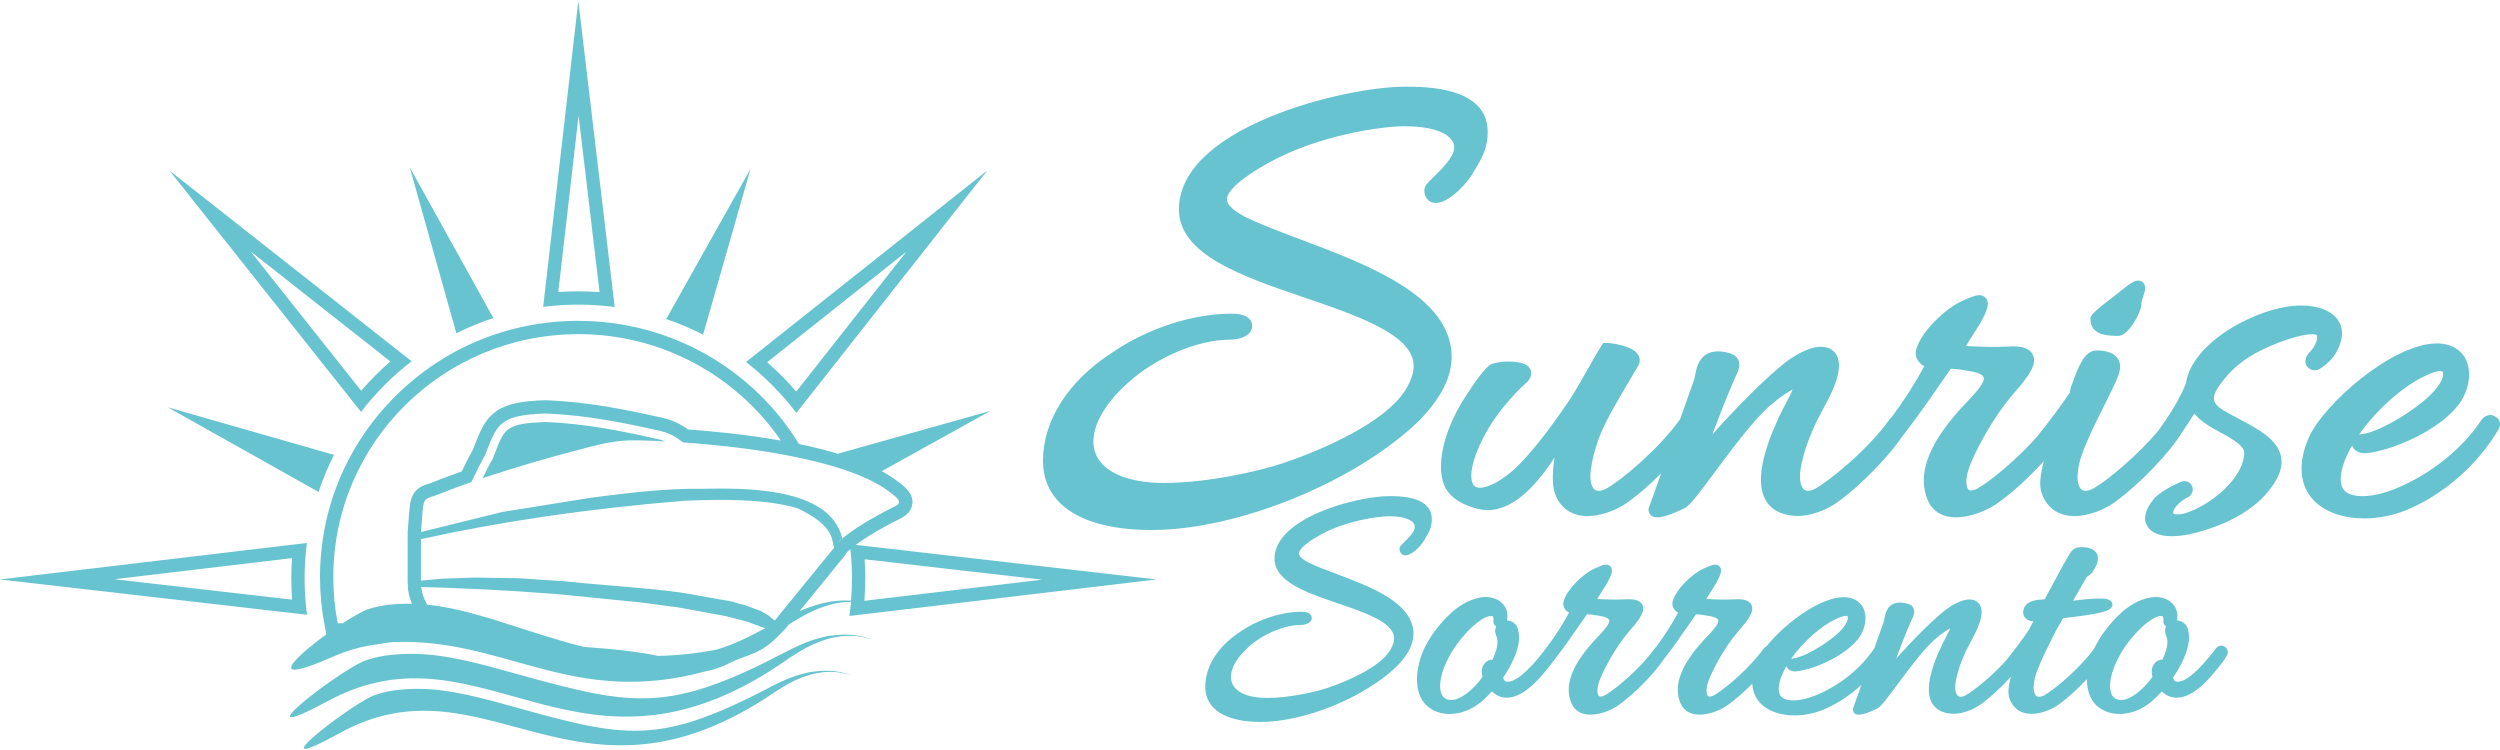 <svg fill="#67C3CF" version="1.1" viewBox="0 0 1e3 300" xmlns="http://www.w3.org/2000/svg">
 <path d="m231.33 0.444-14.059 122.3c4.603-0.59 9.295-0.896 14.059-0.896 4.933 0 9.788 0.329 14.548 0.961zm330.68 34.225c-12.256 0-34.673 4.121-53.81 11.997-23.958 9.86-36.623 22.691-36.623 37.108 0 18.14 25.372 26.788 49.909 35.151 19.565 6.669 39.794 13.564 43.408 24.085 1.341 3.902 0.333 8.328-3.093 13.552-7.676 11.916-31.285 23.01-49.184 28.895-8.954 2.986-29.597 7.724-46.855 7.724-14.637 0-24.675-4.295-27.545-11.783-2.966-7.735 1.817-18.25 12.814-28.135 11.239-10.241 28.032-17.392 40.835-17.392 5.299 0 9-2.273 9-5.527 0-0.689-0.24-3.024-3.307-4.155-1.302-0.48-2.986-0.712-5.151-0.712-15.341 0-33.527 5.943-47.384 15.457-17.684 11.366-27.825 27.199-27.825 43.439 0 17.558 15.816 27.628 43.395 27.628 34.429 0 81.253-19.019 106.64-43.342 8.912-8.91 13.43-17.617 13.43-25.885 3e-5 -24.287-33.558-36.892-60.52-47.021-7.666-2.879-14.908-5.603-20.673-8.305-5.539-2.634-8.627-5.335-8.694-7.61-0.06-2.036 2.107-6.699 17.283-15.046 19.711-10.8 44.677-14.295 53.679-14.295 14.712 0 19.952 4.411 19.952 8.537 0 3.796-5.467 9.09-8.405 11.935-2.442 2.365-3.556 3.444-3.556 5.19 0 2.965 1.784 4.473 3.456 4.893 5.109 1.279 13.327-6.839 16.575-12.827 3.602-5.83 5.317-9.643 5.317-15.448 0-18.11-24.889-18.109-33.067-18.109zm-330.58 11.56 8.392 70.617c-2.83-0.208-5.667-0.31-8.484-0.31-2.671 0-5.349 0.09-8.021 0.275zm-67.528 20.712 18.646 66.366c4.753-2.37 9.7-4.404 14.814-6.073zm136.31 0.594-33.722 60.079c5.094 1.726 10.018 3.815 14.745 6.239zm-232.45 0.668 76.654 96.567c5.832-7.606 12.64-14.423 20.236-20.267zm327.15 0-96.502 76.602c7.57 5.877 14.345 12.726 20.144 20.358zm-294.72 32.311 55.959 44.068c-4.17 3.617-8.076 7.532-11.686 11.708zm262.41 0.127-44.098 55.994c-3.594-4.191-7.488-8.119-11.643-11.752zm492.69 11.586c-1.63-2e-3 -3.515 1.387-5.955 3.351-0.261 0.218-0.977 0.768-1.94 1.507-10.769 8.259-11.215 9.008-11.215 10.572 2e-5 6.686 7.563 6.689 11.197 6.689 4.067 0 9.144-9.561 9.144-12.429 0-0.915 0.455-2.355 0.821-3.513 0.683-2.158 1.39-4.388-0.498-5.679-0.498-0.341-1.012-0.497-1.555-0.498zm-63.67 5.854c-1.71 0.044-3.842 1.004-6.422 2.167l-0.738 0.332c-6.564 3.064-15.802 11.986-17.855 18.829-0.542 1.625-0.353 3.304 0.533 4.723 0.603 0.966 1.495 1.761 2.595 2.342-3.853 7.106-8.257 13.958-13.137 20.463-0.274 0.219-0.529 0.462-0.743 0.76-8.515 12.047-23.909 24.499-29.721 27.768-1.295 0.688-3.098 1.327-4.338 0.459-1.207-0.845-2.267-3.411-1.621-8.034 0.415-2.643 1.556-8.105 4.583-15.098 1.172-3.062 2.822-6.112 4.417-9.065 1.957-3.626 3.979-7.377 5.256-11.328 2.492-7.475 0.504-10.863-1.603-12.39-3.848-2.792-10.583-1.045-18.519 4.841-8.392 6.562-20.24 18.701-29.367 28.912 2.892-7.696 6.387-16.708 9.384-23.307 1.079-2.156 1.948-4.432 1.009-6.474-0.961-2.087-3.245-2.654-3.954-2.831-3.674-0.989-6.68-0.765-8.938 0.664-3.277 2.078-3.968 5.908-4.426 8.445-0.096 0.539-0.228 1.279-0.358 1.599-1.277 3.513-3.33 9.325-5.596 15.784-0.016 0.02-0.033 0.036-0.048 0.057-7.999 11.314-22.855 24.02-29.489 27.755-1.126 0.579-3.216 1.409-4.579 0.441-1.202-0.852-2.254-3.413-1.608-8.043 0.91-6.546 3.094-13.3 6.33-19.559 2.543-5.084 9.673-17.066 12.661-22.049 0.763-1.375 0.759-2.917-0.013-4.229-2.319-3.943-11.431-4.845-12.726-4.845h-1.293l-0.703 1.083c-1.152 1.77-2.982 4.999-5.103 8.738-2.856 5.033-6.093 10.736-8.191 13.766-6.309 9.21-15.614 22.195-23.513 28.598-6.901 5.522-11.93 6.583-13.858 5.186-1.59-1.155-2.396-5.293 0.564-13.154 5.234-14.026 16.031-24.639 19.371-27.689 0.819-0.613 2.86-2.406 2.586-4.814-0.097-0.853-0.583-2.418-2.77-3.329l-0.118-0.044c-3.323-1.187-8.595-1.206-12.621-0.018-0.826 0.275-3.021 1.005-11.084 13.665-7.666 11.714-12.599 28.117-7.204 36.794 3.227 5.215 11.73 8.1 16.374 8.1 11.317 0 20.583-11.584 26.794-21.036-0.833 5.432-1.032 10.808 0.057 14.076 1.459 4.378 4.335 7.367 8.314 8.641 1.518 0.486 3.14 0.703 4.806 0.703 5.816 0 12.155-2.645 16.37-5.71 4.13-2.974 8.766-7.061 13.093-11.385-2.199 6.258-3.986 11.289-4.574 12.783-1.036 2.091-0.09 3.4 0.371 3.871 0.309 0.315 0.911 0.931 2.599 0.931 1.92 0 5.247-0.798 11.136-3.744l0.127-0.066c2.027-1.174 5.256-5.453 11.791-14.247 6.665-8.969 14.959-20.131 21.394-26.012 5.391-4.649 8.305-6.372 9.738-7.012-0.219 0.679-0.617 1.633-1.311 2.866-7.255 13.348-14.82 31.296-9.655 41.001 2.054 3.862 5.794 6.076 11.084 6.579 6.343 0.683 13.634-2.312 18.043-5.561 8.886-6.397 20.126-17.924 25.549-25.95 5.263-6.703 10.116-13.655 14.806-20.424 1.587-2.291 3.175-4.585 4.779-6.868 2.477 0.091 4.864 0.457 7.632 0.974 4.569 0.729 5.358 2.03 5.492 2.412 0.663 1.888-2.958 5.878-4.504 7.58-0.264 0.289-0.505 0.557-0.721 0.799-9.567 9.831-21.811 24.484-17.991 38.279 1.536 6.142 5.737 9.389 12.15 9.389 6.476 0 13.588-3.237 17.383-6.191 5.674-4.085 12.309-10.264 17.777-16.287-1.301 4.75-2.018 9.534-0.935 12.648 1.468 4.404 4.386 7.399 8.432 8.663 1.528 0.477 3.131 0.686 4.753 0.686 6.277-5.3e-4 12.828-3.108 16.296-5.71 9.66-6.952 22.082-19.96 26.807-27.947 1.916-2.822 3.509-5.244 4.823-7.34 1.631 1.963 3.684 3.491 5.609 4.775 1.05 0.718 2.469 1.473 4.111 2.35 3.825 2.045 10.227 5.468 10.227 8.392 0 10.535-14.05 21.473-23.661 24.356-3.016 0.816-4.472 0.37-4.705 0.026-0.142-0.211-0.119-1.121 0.878-2.451 1.153-1.54 2.963-3.019 4.565-3.748 1.854-0.795 2.779-2.741 2.145-4.522-0.597-1.68-2.341-2.526-4.146-2.01l-0.271 0.096c-4.482 1.887-8.445 4.302-10.599 6.457l-0.131 0.144c-3.619 4.273-4.667 8.262-2.892 10.974 1.799 3.262 5.787 4.208 9.817 4.207 2.699 0 5.418-0.424 7.51-0.865 5.984-1.343 20.879-5.562 29.952-15.706 5.044-5.658 7.108-10.588 6.309-15.077-1.234-6.932-8.812-10.979-16.837-15.26-2.067-1.104-4.205-2.241-6.204-3.416-2.249-1.365-3.485-2.718-3.77-4.128-0.307-1.518 0.438-3.526 2.219-5.985 4.448-6.23 9.609-10.548 16.759-14.015 5.255-2.629 15.658-6.653 21.022-6.322 0.991 0.106 1.106 0.423 1.153 0.559 0.432 1.222-0.769 4.442-2.783 6.457-2.509 2.507-2.079 4.875-0.948 6.138 1.263 1.409 3.525 1.661 5.015 0.581 3.479-2.252 5.819-4.849 7.156-7.934 2.584-5.32 1.537-8.989 0.201-11.132-2.454-3.931-7.949-6.186-15.077-6.186-16.121 0-43.558 14.221-45.99 31.132-1.319 3.639-4.783 10.317-10.673 18.441l-0.083 0.122c-0.044 0.07-0.069 0.136-0.109 0.205-8.465 10.074-20.52 20.134-26.234 23.351-1.131 0.582-3.223 1.412-4.565 0.437-1.177-0.856-2.171-3.405-1.424-7.986l0.022-0.157c0.55-5.875 5.813-16.398 11.385-27.536l0.686-1.376c0.373-0.772 0.735-1.51 1.079-2.211 2.779-5.654 4.612-9.386 3.006-12.6-1.597-3.2-6.098-4.032-9.485-3.77l-0.319 0.044c-4.081 0.875-6.257 6.143-8.869 13.499-0.523 1.088-0.764 2.099-0.716 3.058-3.2 4.811-8.055 11.331-13.399 17.999-8.076 9.06-18.474 17.642-23.727 20.599-0.763 0.393-2.63 1.222-3.513 0.45-0.896-0.783-1.558-3.829 0.271-8.978 2.064-5.496 8.487-18.806 18.017-29.817 6.171-7.053 9.176-11.567 7.409-15.216-1.593-3.291-6.201-3.448-9.541-3.281-5.873 0.327-11.773 0.111-17.23-0.183l5.85-9.297 0.07-0.118c2.625-4.763 3.787-7.905 1.975-9.869-0.726-0.787-1.6-1.088-2.626-1.062zm-560.29 10.254c-27.591 0-53.532 10.658-73.046 30.013-19.525 19.367-30.28 45.122-30.28 72.517 0 6.507 0.629 13.048 1.865 19.437l0.668 3.46c-13.325 9.624-24.24 20.649 1.782 9.292 9.901-4.321 13.79-4.637 24.277-6.199 45.139-2.135 71.93 26.294 125.64 11.665 1.123-0.224 2.222-0.485 3.285-0.786 2.103-0.597 4.244-1.458 6.741-2.709 1.997-1.001 3.821-1.665 5.583-2.307 0.668-0.243 1.34-0.486 2.018-0.747 0.168-0.065 0.334-0.134 0.502-0.201 0.901-0.357 1.814-0.748 2.744-1.21 0.018-9e-3 0.035-0.018 0.052-0.026 0.445-0.223 0.896-0.462 1.35-0.721 1.604-0.916 3.264-2.083 5.007-3.67 0.319-0.29 0.637-0.594 0.961-0.913 0.092-0.091 0.182-0.183 0.267-0.28l1.28-1.293 0.306-0.306 1.201-1.214c0.158-0.144 0.294-0.308 0.437-0.463 0.2-0.219 0.412-0.457 0.612-0.712 0.14-0.178 0.274-0.344 0.428-0.546 0.109-0.142 0.244-0.319 0.371-0.485 0.722-0.474 1.435-0.948 2.176-1.415 5.291-3.208 9.689-5.442 15.64-6.933 2.6-0.557 4.926-0.839 7.191-0.848-0.163 1.897-0.359 3.784-0.616 5.653l122.89-14.609-120.37-13.836c1.073-0.805 2.287-1.648 3.648-2.534 0.045-0.029 0.095-0.062 0.14-0.092 2.775-1.799 6.127-3.756 10.053-5.867 0.435-0.234 0.857-0.455 1.263-0.66 7e-3 -2e-3 0.011-7e-3 0.018-9e-3 0.398-0.201 0.782-0.388 1.14-0.564 2.228-1.096 4.683-2.312 5.806-4.657 0.155-0.323 0.285-0.667 0.384-1.035 0.094-0.347 0.162-0.713 0.201-1.105 4e-3 -0.032 9e-3 -0.063 0.013-0.096 0.023-0.268 0.031-0.526 0.022-0.782-5.8e-4 -0.024-7e-3 -0.05-9e-3 -0.074-0.02-0.43-0.087-0.841-0.188-1.241-0.1-0.397-0.238-0.78-0.406-1.149-0.364-0.796-0.867-1.535-1.472-2.224-1.326-1.509-3.103-2.793-4.771-3.997-0.538-0.389-1.104-0.774-1.686-1.153-0.248-0.162-0.506-0.317-0.76-0.476-0.327-0.204-0.652-0.41-0.992-0.612-0.364-0.216-0.738-0.426-1.114-0.638-0.227-0.127-0.45-0.254-0.682-0.38-0.072-0.039-0.146-0.083-0.219-0.122l43.491-24.133-61.032 17.147c-4.954-1.488-10.193-2.769-15.522-3.871-5.043-8.223-11.256-15.785-18.558-22.416-19.081-17.327-43.846-26.868-69.73-26.868zm0 5.317c33.706 0 63.423 16.887 81.058 42.587-13.467-2.376-26.915-3.711-37.174-4.452-0.992-0.733-2.007-1.38-3.045-1.957-2.205-1.226-4.521-2.113-6.999-2.669-14.288-3.208-29.664-6.397-46.706-7.073-7e-3 -2.7e-4 -0.016 2e-4 -0.022 0-0.064-2e-3 -0.128-4e-3 -0.192-4e-3h-0.135c-0.07 0-0.136 1e-3 -0.205 4e-3 -2.136 0.084-4.13 0.2-5.985 0.376-1.855 0.176-3.573 0.41-5.168 0.734-3.191 0.647-5.884 1.646-8.165 3.224-4.378 3.029-6.358 7.513-8.676 13.517-0.119 0.308-0.242 0.628-0.363 0.939-0.122 0.314-0.238 0.615-0.367 0.944-1.408 2.461-2.694 5.087-3.941 7.632-0.112 0.228-0.224 0.458-0.336 0.686-0.065 0.131-0.132 0.262-0.197 0.393-2.579 0.922-5.064 1.846-7.453 2.765-1.16 0.446-2.305 0.894-3.412 1.337-0.184 0.074-0.334 0.122-0.507 0.188-0.75 0.285-1.427 0.521-2.014 0.717-1.879 0.627-3.822 1.276-5.365 3.211-0.038 0.048-0.068 0.1-0.105 0.149-0.042 0.054-0.077 0.115-0.118 0.17-1.359 1.89-1.704 4.108-1.944 6.409-0.038 0.362-0.064 0.718-0.096 1.079-0.115 1.296-0.211 2.587-0.293 3.84-0.084 1.278-0.162 2.49-0.271 3.687-1e-3 9e-3 1e-3 0.018 0 0.026-0.02 0.157-0.037 0.312-0.044 0.472-2e-3 0.035-7e-3 0.07-9e-3 0.105-1e-3 0.013-2e-3 0.026-4e-3 0.039l-0.013 0.157v4e-3c-9e-3 0.086-9e-3 0.168-0.013 0.253-7e-3 0.127-0.018 0.258-0.018 0.384 2e-3 0.185 0.018 0.368 0.039 0.55 2e-3 0.026 4e-3 0.052 9e-3 0.079-0.011 0.144-0.018 0.29-0.018 0.437v17.68c3.1e-4 0.032-9e-4 0.06 0 0.092 0.011 0.454 0.027 0.914 0.044 1.372 5.8e-4 9e-3 -5.8e-4 0.018 0 0.026v4e-3c9e-3 0.225 0.018 0.449 0.026 0.673-0.018 0.337-7e-3 0.679 0.039 1.018 0.303 2.198 0.845 4.208 1.59 6.055-2.913-0.06-5.901 0.037-9.017 0.336-3.11 0.402-5.84 0.949-8.842 1.913-2.449 1.012-6.009 3.053-9.838 5.531h-1.979c-1.154-5.967-1.765-12.127-1.765-18.427 0-53.691 43.88-97.214 98.009-97.214zm743.25 3.713c-17.715 0.186-45.138 24.242-51.088 37.724-4.468 10.236-3.721 19.171 2.097 25.164 4.534 4.669 11.94 7.112 20.131 7.112 5.439 0 11.226-1.076 16.746-3.294 14.698-6.088 28-17.601 36.518-31.599 0.887-1.173 1.202-2.459 0.891-3.639-0.249-0.947-0.894-1.736-1.8-2.211-0.612-0.424-1.374-0.633-2.176-0.594-1.21 0.068-2.345 0.696-3.198 1.765l-0.131 0.179c-7.576 11.573-20.503 21.888-34.566 27.589-8.715 3.485-16.722 3.863-19.926 0.939-2.043-1.865-2.345-5.277-0.9-10.136 0.799-2.653 2.054-5.404 3.643-8.156 0.625 1.921 2.917 3.265 5.513 3.08l0.052-9e-3c10.374-0.921 30.27-9.366 37.838-20.507 2.638-3.885 4.501-10.197 2.717-15.535-1.152-3.445-3.639-5.905-7.213-7.125-1.59-0.53-3.318-0.766-5.151-0.747zm1.581 11.053c0.387 0 0.66 0.058 0.812 0.149 0.131 0.077 0.224 0.434 0.24 0.909l0.01 0.131c0.256 2.811-4.108 8.014-8.353 11.263-7.213 5.848-18.292 12.233-24.286 12.796-0.337 0.022-0.652 0.07-0.944 0.135 7.1-10.119 17.957-19.573 26.562-23.513 2.835-1.416 4.859-1.87 5.959-1.87zm-909.08 14.487 60.337 33.871c1.703-5.123 3.774-10.077 6.182-14.832zm151.03 2.495h0.136c16.597 0.658 31.7 3.792 45.75 6.946 1.428 0.321 2.729 0.758 3.928 1.289 0.575 0.255 1.12 0.539 1.651 0.834 1.316 0.732 2.514 1.572 3.635 2.503 0.065 4e-3 0.132 9e-3 0.197 0.013 1.671 0.115 3.368 0.245 5.085 0.384 1.087 0.088 2.184 0.181 3.285 0.28 1.703 0.152 3.42 0.317 5.151 0.494 1.051 0.107 2.104 0.215 3.163 0.332 0.963 0.106 1.929 0.218 2.897 0.332 1.079 0.128 2.16 0.26 3.242 0.398 6.756 0.859 13.544 1.917 20.07 3.202 2.329 0.459 4.622 0.95 6.872 1.468 2.654 0.611 5.239 1.261 7.742 1.957 2.299 0.64 4.528 1.316 6.662 2.031 1.096 0.367 2.161 0.748 3.207 1.136 2.21 0.82 4.305 1.685 6.26 2.599 3.007 1.406 5.699 2.923 7.973 4.565 4.29 3.098 5.309 4.353 4.255 5.465-0.016 0.018-0.04 0.035-0.057 0.052-0.231 0.229-0.543 0.452-0.939 0.686-0.534 0.315-1.22 0.656-2.01 1.044-0.785 0.386-1.67 0.819-2.656 1.35-2.235 1.202-4.193 2.306-5.92 3.32-0.307 0.181-0.608 0.358-0.9 0.533-0.433 0.259-0.848 0.51-1.25 0.756-0.65 0.398-1.259 0.78-1.831 1.145-0.262 0.167-0.518 0.329-0.765 0.489-0.238 0.155-0.471 0.31-0.695 0.459-0.348 0.231-0.677 0.453-0.992 0.668-0.175 0.12-0.342 0.239-0.507 0.354-0.977 0.682-1.789 1.281-2.455 1.8v4e-3c-0.059 0.046-0.118 0.087-0.175 0.131-1.984 1.562-2.649 2.359-2.866 2.46-0.016 7e-3 -0.028 0.013-0.039 0.013-0.011 0-0.023-4e-3 -0.031-0.013 0.585-0.637 1.155-1.092 1.726-1.555-5.019-20.837-39.772-20.073-56.213-19.808-13.852-0.224-28.922 1.58-44.081 3.534-11.878 1.908-23.754 3.816-35.632 5.723-10.862 2.678-21.724 5.356-32.587 8.034 0.132-1.41 0.221-2.833 0.315-4.255 7e-3 -0.097 0.016-0.196 0.022-0.293 0.089-1.352 0.184-2.704 0.319-4.041 7e-3 -0.064 0.011-0.128 0.018-0.192 0.106-1.013 0.219-1.801 0.367-2.42 0.049-0.207 0.103-0.391 0.162-0.564 0.333-0.979 0.84-1.443 1.704-1.835 0.108-0.049 0.221-0.101 0.341-0.149 0.384-0.152 0.832-0.306 1.354-0.481 0.195-0.065 0.404-0.132 0.62-0.205 0.634-0.215 1.35-0.471 2.193-0.808 4.032-1.611 8.274-3.189 12.696-4.74 0.256-0.508 0.503-1.019 0.756-1.529 0.248-0.501 0.499-1.001 0.743-1.498 0.156-0.318 0.315-0.641 0.472-0.961 0.482-0.982 0.97-1.969 1.468-2.945 0.66-1.293 1.338-2.561 2.036-3.761 0.105-0.266 0.193-0.503 0.293-0.76 0.2-0.515 0.404-1.04 0.59-1.52 2.07-5.361 3.567-8.775 6.597-10.948 0.091-0.066 0.181-0.133 0.275-0.197 0.298-0.2 0.615-0.385 0.944-0.564 0.175-0.095 0.352-0.186 0.537-0.275 0.715-0.345 1.507-0.65 2.385-0.913 0.875-0.262 1.841-0.486 2.91-0.677 0.202-0.036 0.407-0.071 0.616-0.105 0.907-0.147 1.884-0.273 2.945-0.38 1.774-0.179 3.769-0.304 6.038-0.393zm0.066 3.399c-15.639 0.621-16.33 2.411-20.14 12.281-0.295 0.763-0.604 1.569-0.939 2.42-0.032 0.081-0.07 0.156-0.114 0.232-1.351 2.312-2.651 4.96-3.906 7.523 12.807-4.318 27.034-8.417 42.281-12.359 11.257-2.911 14.674-3.014 26.418-2.543 1.395 0.056 2.823 0.118 4.281 0.192-0.874-0.357-1.803-0.657-2.809-0.882-13.878-3.116-28.785-6.211-45.073-6.863zm337.7 29.642c-13.369 0-46.069 8.763-46.069 25.011 0 9.241 12.923 13.648 25.422 17.908 9.966 3.397 20.274 6.908 22.115 12.268 0.683 1.988 0.168 4.242-1.577 6.903-3.91 6.07-15.936 11.721-25.055 14.718-4.561 1.521-15.075 3.936-23.867 3.936-7.456 0-12.57-2.188-14.032-6.003-1.511-3.94 0.926-9.294 6.527-14.33 5.726-5.217 14.278-8.86 20.8-8.86 2.7 0 4.587-1.156 4.587-2.813 0-0.351-0.123-1.543-1.686-2.119-0.662-0.245-1.519-0.363-2.621-0.363-7.814 0-17.079 3.026-24.137 7.872-9.008 5.79-14.177 13.855-14.177 22.128 0 8.944 8.057 14.076 22.106 14.076 17.538 0 41.389-9.689 54.321-22.08 4.604-4.604 6.846-8.915 6.846-13.185 3e-5 -12.372-17.099-18.794-30.835-23.954-3.905-1.467-7.588-2.853-10.524-4.229-2.821-1.342-4.396-2.721-4.43-3.879-0.031-1.037 1.073-3.411 8.803-7.663 10.041-5.502 22.758-7.283 27.344-7.283 4.914 0 10.162 1.142 10.162 4.347 0 1.934-2.784 4.631-4.281 6.081-1.244 1.204-1.813 1.758-1.813 2.647 0 1.51 0.914 2.276 1.765 2.49 2.61 0.659 6.786-3.481 8.441-6.531 1.834-2.97 2.709-4.916 2.709-7.872 0-3.164-1.615-5.644-4.666-7.169-2.768-1.384-6.749-2.053-12.176-2.053zm-269.11 1.512c12.642-0.064 23.692 0.819 32.08 3.281 6.606 3.092 12.044 6.712 13.884 11.97 0.297 1.272 0.594 2.603 0.891 3.875 0.044-0.079 0.087-0.143 0.131-0.218-9e-3 0.037-0.013 0.076-0.022 0.114-1.114 1.366-2.228 2.732-3.342 4.098-6.045 7.411-12.09 14.822-18.135 22.233-0.904 1.109-1.465 1.874-1.848 2.364-0.215 0.276-0.366 0.45-0.498 0.564-0.852-0.7-1.704-1.397-2.556-2.097-1.004-0.575-2.01-1.151-3.014-1.726-2.161-0.805-4.322-1.611-6.483-2.416-2.144-0.355-4.125-1.279-6.269-1.634-6.597-0.971-13.126-2.43-19.004-3.307-15.535-2.137-31.121-2.856-46.851-4.557-6.071-0.403-12.142-0.804-18.213-1.206-5.912-0.088-11.825-0.178-17.737-0.267-4.288 0.149-8.573 0.297-12.862 0.446-2.847 0.257-5.698 0.516-8.545 0.773v-17.65c4e-3 -1e-3 9e-3 -2e-3 0.013-4e-3l4e-3 -4e-3v1.066c31.864-7.044 66.886-12.191 105.24-15.339 4.528-0.208 8.918-0.337 13.133-0.358zm-118.37 12.918v0.55c-0.011 4e-3 -0.024 9e-3 -0.035 0.013-4e-3 2e-3 -0.013 4e-3 -0.018 4e-3 0.02-0.188 0.035-0.38 0.052-0.568zm-45.64 4.316-122.77 14.592 122.83 14.12c-0.634-4.768-0.97-9.629-0.97-14.57 0-4.792 0.312-9.512 0.909-14.142zm710.6 1.678c-0.681-0.029-1.357 4e-3 -1.988 0.087-2.305 0.33-3.095 1.741-4.998 5.151-0.498 0.892-1.095 1.965-1.87 3.298l-6.588 12.254c-0.052 0.026-0.105 0.055-0.157 0.087-2.83 0.135-6.676 0.337-8.117 3.399-0.574 1.245-0.519 2.553 0.149 3.595 0.683 1.066 1.926 1.73 3.25 1.73 0.101 0 0.214 7.6e-4 0.332 0-1.04 1.911-1.488 2.751-1.673 3.255-2.143 3.258-5.497 7.777-9.209 12.412-5.745 6.428-13.083 12.218-16.239 13.993-0.876 0.465-2.094 0.893-2.931 0.306-0.815-0.571-1.529-2.303-1.092-5.426 0.281-1.785 1.048-5.472 3.093-10.197 0.791-2.069 1.907-4.134 2.984-6.129 1.323-2.449 2.689-4.981 3.552-7.65 1.684-5.05 0.34-7.339-1.083-8.371-2.601-1.886-7.151-0.704-12.512 3.272-5.67 4.434-13.672 12.634-19.839 19.533 1.953-5.199 4.314-11.291 6.339-15.749 0.729-1.456 1.316-2.993 0.682-4.373-0.648-1.41-2.19-1.794-2.669-1.913-2.482-0.668-4.518-0.516-6.042 0.45-2.215 1.404-2.68 3.992-2.988 5.706-0.066 0.364-0.152 0.863-0.24 1.079-0.861 2.368-2.243 6.282-3.77 10.634-0.041 0.047-0.087 0.082-0.127 0.131l-0.087 0.122c-5.119 7.818-13.851 14.79-23.351 18.642-5.886 2.356-11.298 2.606-13.465 0.629-1.379-1.26-1.579-3.563-0.603-6.846 0.54-1.792 1.387-3.65 2.46-5.509 0.423 1.297 1.957 2.204 3.722 2.079l0.039-4e-3c7.009-0.623 20.451-6.327 25.562-13.853 1.782-2.624 3.04-6.887 1.835-10.494-0.778-2.328-2.462-3.99-4.876-4.814-9.46-3.152-26.167 9.077-34.203 19.096-0.439 0.183-0.834 0.48-1.127 0.891-5.405 7.644-15.44 16.224-19.922 18.746-0.516 0.265-1.777 0.827-2.372 0.306-0.605-0.529-1.054-2.586 0.183-6.064 1.393-3.713 5.728-12.704 12.167-20.144 4.169-4.765 6.201-7.814 5.007-10.28-1.076-2.223-4.187-2.332-6.444-2.219-3.97 0.221-7.952 0.082-11.638-0.118l3.949-6.282 0.044-0.079c1.773-3.218 2.56-5.34 1.337-6.667-1.31-1.418-3.323-0.514-6.112 0.743l-0.498 0.227c-4.435 2.07-10.675 8.099-12.062 12.722-0.366 1.098-0.24 2.227 0.358 3.185 0.407 0.652 1.013 1.193 1.756 1.586-2.604 4.802-5.58 9.431-8.877 13.827-0.183 0.147-0.355 0.311-0.498 0.511-5.402 7.644-15.439 16.224-19.922 18.746-0.515 0.265-1.781 0.827-2.377 0.306-0.605-0.529-1.053-2.586 0.183-6.064 1.393-3.712 5.73-12.703 12.171-20.144 4.169-4.765 6.2-7.814 5.007-10.28-1.076-2.223-4.184-2.332-6.444-2.219-3.969 0.221-7.957 0.082-11.643-0.118l3.949-6.282 0.048-0.079c1.773-3.218 2.561-5.34 1.337-6.667-1.308-1.418-3.323-0.51-6.112 0.747l-0.498 0.223c-4.434 2.07-10.675 8.1-12.062 12.722-0.366 1.098-0.24 2.227 0.358 3.185 0.407 0.652 1.013 1.193 1.756 1.586-3.354 6.186-7.323 12.09-11.809 17.571l-0.018 0.022c-0.053 0.068-0.091 0.13-0.14 0.197-0.551 0.656-1.108 1.313-1.665 1.962l-0.817 0.9c-2.475 2.615-6.619 6.994-10.096 6.994-0.676 0-1.564-0.191-1.804-1.699 2.353-3.416 8.116-12.776 5.837-19.45-0.504-1.7-1.778-2.882-3.495-3.242-0.271-0.057-0.541-0.088-0.813-0.1 0.025-0.121 0.045-0.247 0.061-0.376 0.706-4.414-2.05-7.415-5.05-8.414-4.688-1.72-11.415 0.469-17.134 5.57-6.004 5.337-11.098 12.949-12.665 18.899-2.627 9.05-0.963 16.411 4.421 19.673 2.165 1.378 4.726 2.049 7.418 2.049 4.301-4e-4 8.934-1.718 12.818-4.998 1.363-1.259 2.744-2.609 4.12-4.037 1.464 1.564 3.622 2.525 5.872 2.525 4.546 0 9.669-3.458 15.221-10.271 1.432-1.719 2.725-3.301 3.692-4.688 3.547-4.52 6.821-9.211 9.983-13.775 1.07-1.545 2.139-3.088 3.22-4.627 1.797 0.069 3.521 0.35 5.16 0.655 3.087 0.492 3.623 1.371 3.713 1.629 0.448 1.276-2.003 3.97-3.049 5.12-0.177 0.194-0.34 0.378-0.485 0.542-6.463 6.642-14.734 16.54-12.154 25.859 1.038 4.15 3.876 6.343 8.209 6.343 4.376 0 9.181-2.186 11.743-4.181 6.005-4.322 13.595-12.115 17.257-17.536 3.555-4.528 6.836-9.224 10.004-13.797 1.072-1.548 2.145-3.093 3.228-4.635 1.673 0.062 3.284 0.306 5.155 0.655 3.087 0.492 3.623 1.371 3.713 1.629 0.448 1.277-2.004 3.974-3.049 5.125-0.177 0.194-0.34 0.374-0.485 0.537-6.463 6.642-14.734 16.541-12.154 25.859 1.038 4.15 3.881 6.343 8.213 6.343 4.375 0 9.176-2.185 11.739-4.181 2.958-2.129 6.305-5.102 9.375-8.218 0.154 3.075 1.262 5.761 3.333 7.894 3.063 3.154 8.065 4.806 13.6 4.806 3.674 0 7.582-0.725 11.311-2.224 5.58-2.312 10.865-5.783 15.444-10.057-1.502 4.274-2.723 7.72-3.124 8.738-0.7 1.413-0.063 2.298 0.249 2.617 0.208 0.213 0.616 0.629 1.756 0.629 1.297 0 3.54-0.54 7.519-2.53l0.087-0.048c1.37-0.793 3.551-3.682 7.964-9.62 4.504-6.061 10.111-13.602 14.461-17.576 3.641-3.141 5.607-4.303 6.575-4.736-0.148 0.459-0.418 1.102-0.887 1.935-4.901 9.018-10.011 21.142-6.523 27.698 1.388 2.609 3.914 4.107 7.488 4.447 4.286 0.462 9.214-1.562 12.193-3.757 3.833-2.759 8.316-6.936 12.01-11.005-0.88 3.209-1.365 6.441-0.633 8.545 0.991 2.975 2.963 5 5.697 5.854 1.032 0.322 2.115 0.459 3.211 0.459 4.24-3.4e-4 8.665-2.095 11.009-3.853 3.53-2.541 7.606-6.286 11.114-10.039-0.032 5.396 1.909 9.631 5.64 11.892 2.165 1.378 4.726 2.049 7.418 2.049 4.301-4.1e-4 8.934-1.718 12.818-4.998 1.363-1.259 2.744-2.609 4.12-4.037 1.464 1.564 3.617 2.525 5.867 2.525 4.546 0 9.673-3.458 15.225-10.271 2.151-2.582 4.007-4.866 4.88-6.619 0.712-1.279 0.363-2.756-0.826-3.508-1.203-0.761-2.73-0.467-3.552 0.682-1.243 1.741-2.845 3.613-4.395 5.422l-0.817 0.9c-2.475 2.615-6.619 6.994-10.096 6.994-0.676 0-1.564-0.191-1.804-1.699 2.353-3.416 8.116-12.776 5.837-19.45-0.504-1.7-1.778-2.882-3.495-3.242-0.272-0.057-0.541-0.088-0.813-0.1 0.025-0.121 0.045-0.247 0.061-0.376 0.706-4.414-2.05-7.415-5.05-8.414-4.688-1.72-11.414 0.469-17.134 5.57-4.634 4.119-8.715 9.59-11.062 14.609-5.605 7.639-15.518 16.072-19.904 18.541-0.762 0.393-2.176 0.956-3.084 0.297-0.795-0.578-1.465-2.3-0.961-5.395l0.013-0.105c0.372-3.971 3.928-11.082 7.693-18.611l0.45-0.904 0.087-0.21c0.181-0.541 0.825-1.613 1.568-2.853 0.519-0.866 1.141-1.906 1.791-3.071 5.939-0.649 12.754-1.568 15.081-2.315 1.854-0.442 4.874-1.183 4.622-3.329-0.243-2.07-3.204-2.18-3.766-2.18h-4e-3c-3.989-0.106-7.024 0.259-9.965 0.612-0.653 0.078-1.311 0.158-1.975 0.232l5.125-8.965 0.039-0.079c0.237-0.475 0.531-0.663 1.014-0.974 0.56-0.36 1.317-0.85 1.844-1.839 2.083-3.149 2.48-5.644 1.175-7.423-0.971-1.411-3.051-2.049-5.094-2.136zm-493.19 0.786c0.408 3.838 0.629 7.731 0.629 11.678 0 3.006-0.136 5.977-0.376 8.921-2.35-0.132-4.764-0.025-7.409 0.271-4.873 0.771-8.897 2.089-13.185 3.91l8.86-10.861 9.161-11.236c0.068-0.084 0.125-0.174 0.188-0.262 0.203-0.283 0.389-0.58 0.533-0.896 0.068-0.104 0.134-0.201 0.201-0.293 0.238-0.194 0.431-0.375 0.585-0.52 0.246-0.23 0.537-0.473 0.813-0.712zm-223.36 3.595c-0.188 2.692-0.284 5.394-0.284 8.082 0 2.833 0.108 5.685 0.319 8.532l-71.075-8.169zm229.05 0.459 71.006 8.165-71.11 8.454c0.235-3.003 0.354-6.011 0.354-8.995 0-2.533-0.081-5.082-0.249-7.623zm-177.43 11.022c7e-3 0 0.013-1.4e-4 0.018 0 7.2e-4 0.029 4e-3 0.058 4e-3 0.087 3.098 0.091 6.172 0.166 9.271 0.258 5.385 0.226 10.771 0.455 16.156 0.682 4.627 0.267 9.253 0.532 13.88 0.799 5.358 0.389 10.715 0.777 16.073 1.167 10.789 1.079 21.579 2.158 32.368 3.237 5.019 0.666 10.035 1.335 15.055 2.001 6.369 1.164 12.74 2.327 19.109 3.491 2.719 0.707 5.437 1.412 8.156 2.119 2.52 0.905 5.042 1.812 7.562 2.717-6.34 3.362-12.662 6.61-19.611 8.607-8.582 1.601-16.191 2.353-23.259 2.442-6.558-1.365-13.678-2.228-20.979-2.883-2.625-0.236-5.273-0.446-7.925-0.642-0.242-0.018-0.487-0.034-0.73-0.052-11.139-2.707-22.555-6.687-36.492-11.057-9.198-2.729-17.48-4.954-26.191-5.819-1.249-2.079-2.091-4.447-2.464-7.152zm570 11.612c0.261 0 0.443 0.039 0.546 0.1 0.089 0.052 0.155 0.295 0.166 0.616l4e-3 0.087c0.172 1.9-2.777 5.412-5.644 7.606-4.873 3.951-12.356 8.27-16.405 8.65-0.228 0.016-0.442 0.043-0.638 0.087 4.797-6.836 12.13-13.219 17.942-15.88 1.915-0.956 3.285-1.267 4.028-1.267zm-142.12 0.052c0.301 0 0.696 0.041 0.874 0.253 0.228 0.273 0.302 0.91 0.179 1.586l-0.026 0.288c0 0.859 0.447 1.606 1.14 2.027-0.523 1.046-0.551 2.3-0.048 3.578 0.522 1.254 1.473 3.533-1.402 9.699-1.088 0.024-2.12 0.449-2.91 1.232-1.275 1.265-1.715 3.201-1.197 5.203 0.02 0.179 0.056 0.339 0.105 0.485-3.847 5.419-9.001 9.271-12.503 9.271-1.423 0-2.474-0.433-3.22-1.324-1.176-1.405-1.548-3.917-1.014-6.898 2.179-12.384 15.261-25.4 20.022-25.4zm267.97 0c0.301 0 0.696 0.041 0.874 0.253 0.228 0.273 0.298 0.91 0.175 1.586l-0.022 0.288c0 0.859 0.447 1.606 1.14 2.027-0.523 1.046-0.551 2.3-0.048 3.578 0.522 1.254 1.473 3.533-1.402 9.699-1.088 0.024-2.12 0.449-2.91 1.232-1.275 1.265-1.715 3.201-1.197 5.203 0.02 0.179 0.056 0.339 0.105 0.485-3.847 5.419-9.001 9.271-12.503 9.271-1.423 0-2.478-0.433-3.224-1.324-1.176-1.405-1.543-3.917-1.009-6.898 2.179-12.384 15.261-25.4 20.022-25.4zm-526.13 7.444c-2.173-4e-3 -4.41 0.198-6.833 0.559-6.114 1.197-10.84 3.207-16.44 6.046-51.249 27.016-63.578 21.356-119.18 6.112-14.437-3.719-26.617-6.311-41.512-4.329-3.095 0.516-5.803 1.163-8.773 2.237-12.097 5.515-50.578 35.491-14.094 15.863 62.489-33.618 100.97 42.265 184.79-17.37 5.187-3.4 9.512-5.797 15.413-7.505 6.41-1.619 11.198-1.55 17.545 0.406-3.853-1.419-7.3-2.01-10.922-2.018zm-7.54 14.452c-2.046-4e-3 -4.15 0.189-6.431 0.529-5.756 1.127-10.207 3.015-15.479 5.688-48.245 25.432-59.846 20.109-112.19 5.758-13.591-3.501-25.056-5.946-39.079-4.08-2.914 0.485-5.47 1.099-8.266 2.11-11.388 5.191-47.459 33.729-13.264 14.928 58.727-32.289 94.727 37.67 173.96-16.348 4.883-3.201 8.953-5.455 14.509-7.064 6.034-1.525 10.544-1.462 16.518 0.38-3.627-1.336-6.874-1.892-10.284-1.9z"/>
</svg>
